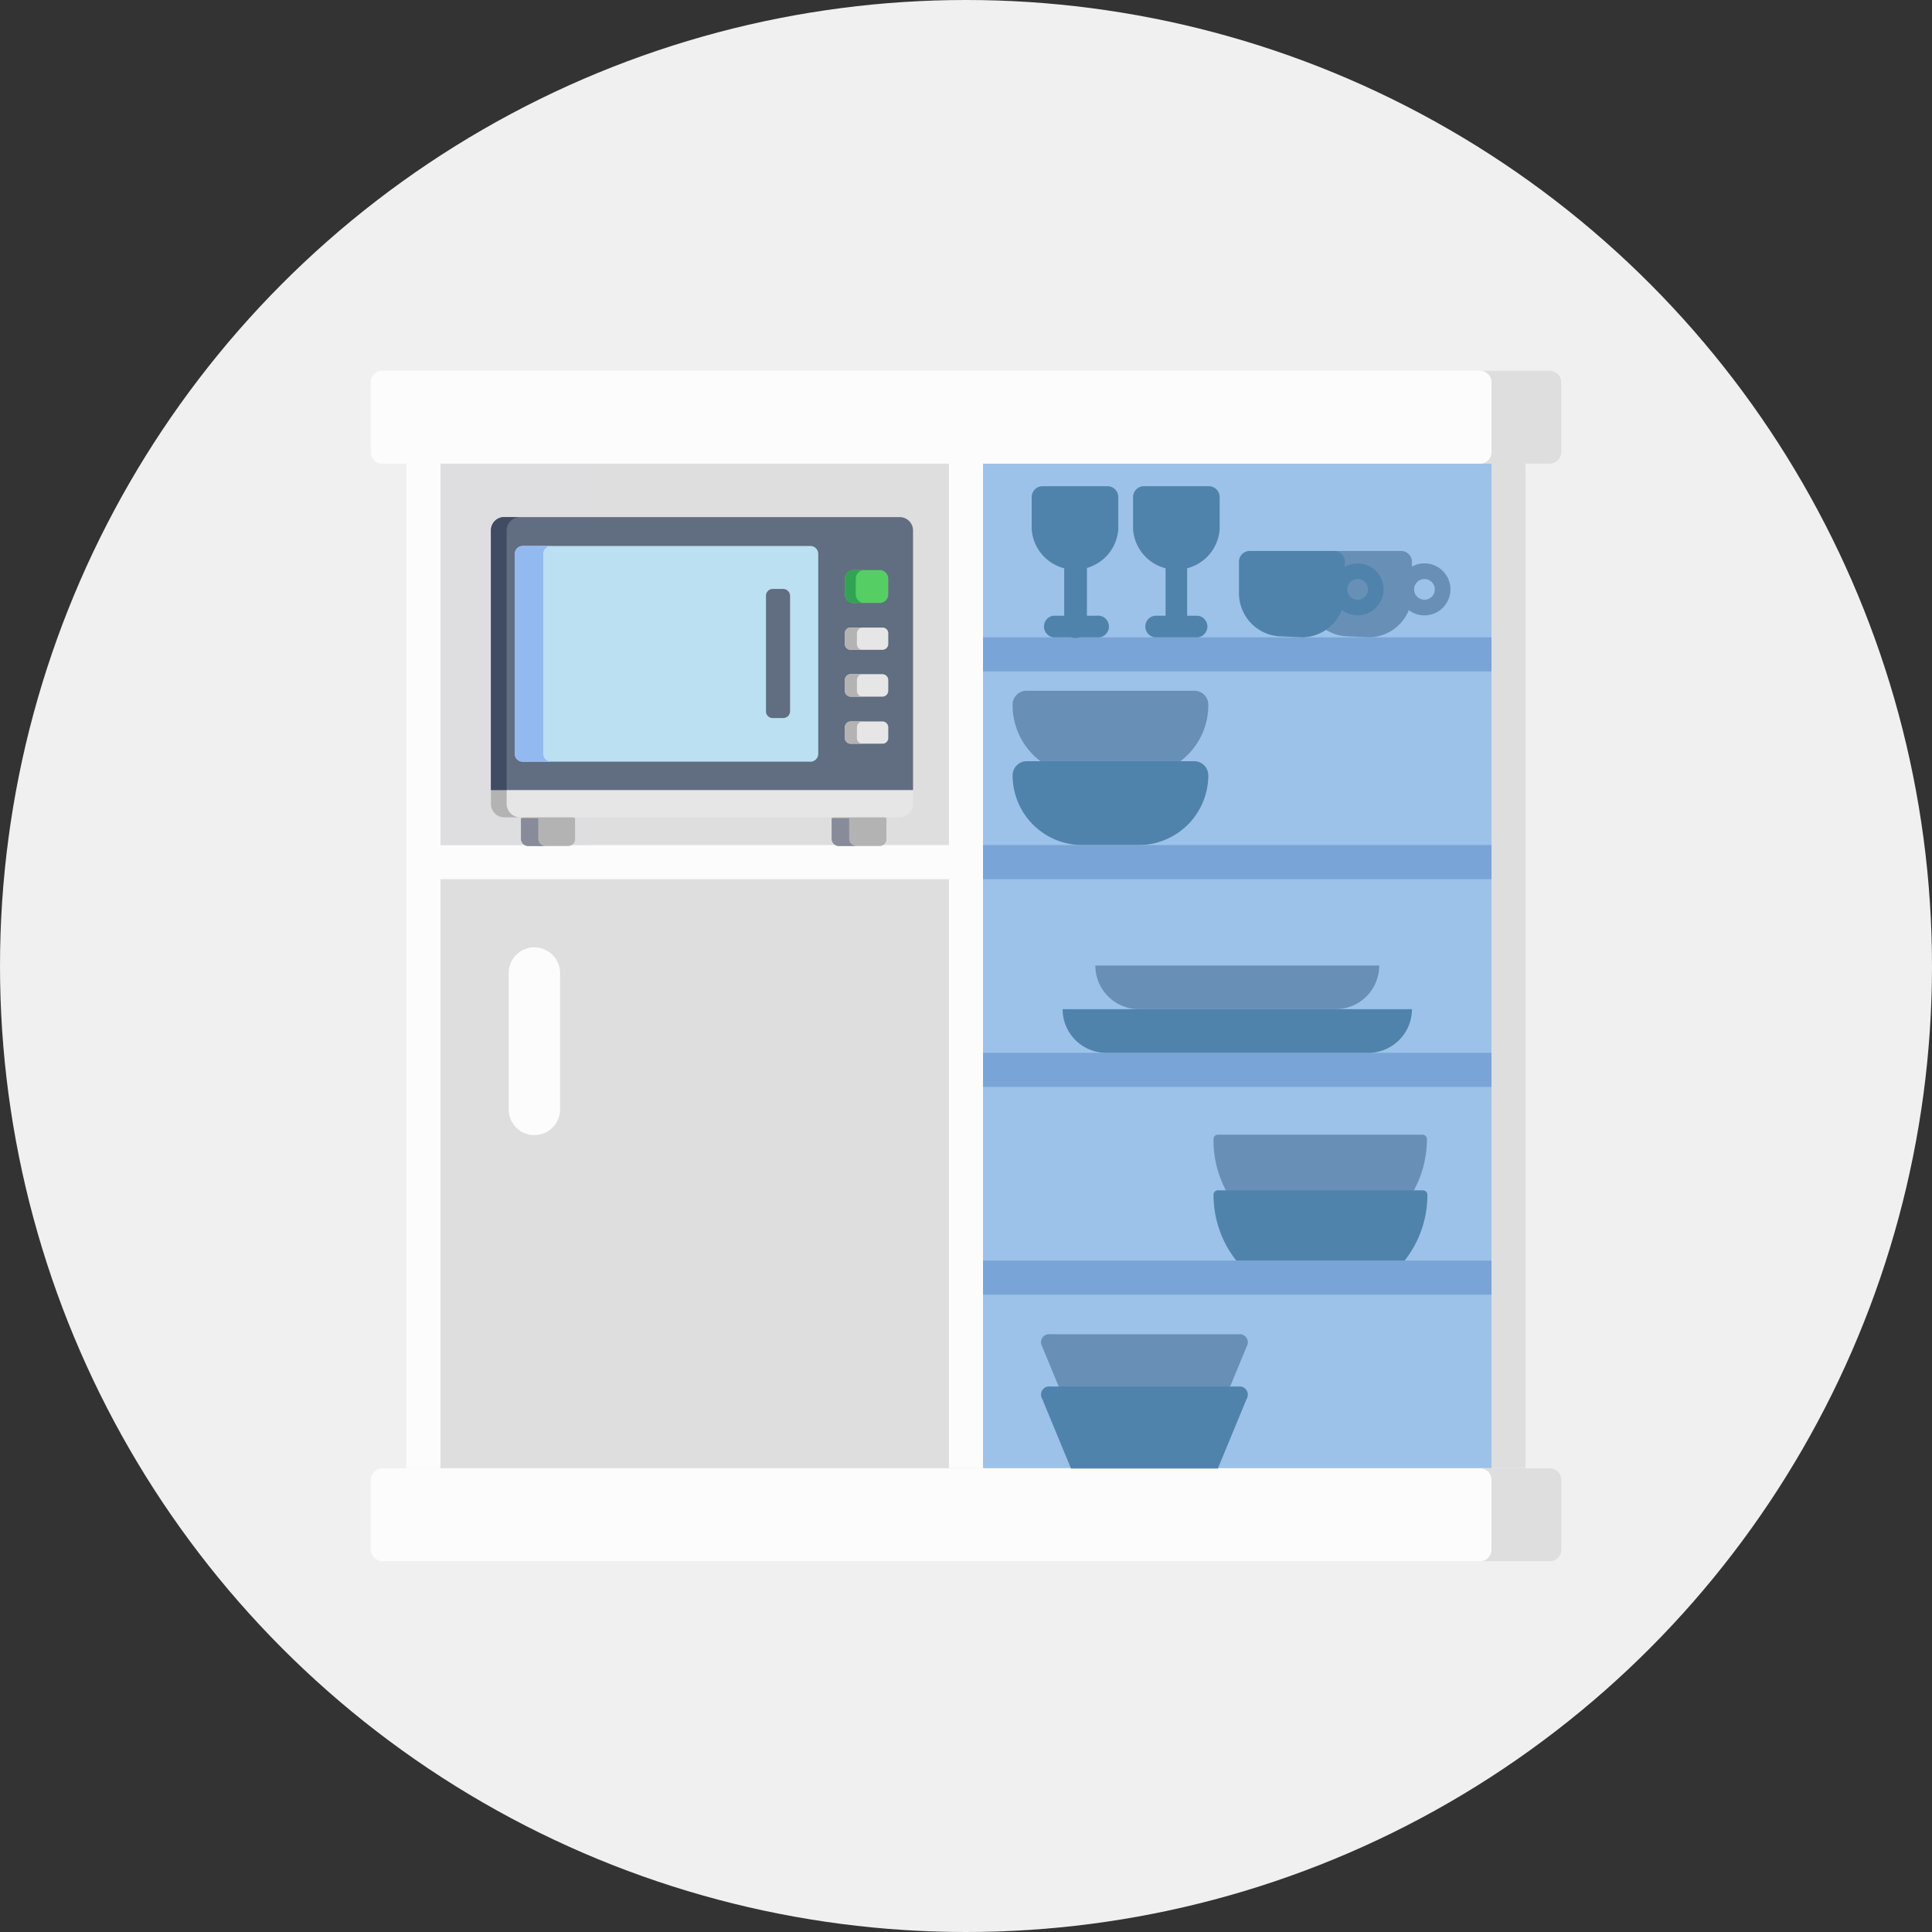 <svg xmlns="http://www.w3.org/2000/svg" viewBox="0 0 85 85"><rect x="0" y="0" width="85" height="85" fill="#333333" stroke="none"/><defs><style>.cls-1{isolation:isolate;}.cls-2{fill:#f0f0f0;}.cls-3,.cls-5{fill:#dededf;}.cls-4{fill:#fcfcfd;}.cls-5{opacity:0.8;mix-blend-mode:multiply;}.cls-6{fill:#b3b3b3;}.cls-10,.cls-11,.cls-12,.cls-13,.cls-14,.cls-6,.cls-7,.cls-8,.cls-9{fill-rule:evenodd;}.cls-7{fill:#888b99;}.cls-8{fill:#e6e6e6;}.cls-9{fill:#616d80;}.cls-10{fill:#bae0f2;}.cls-11{fill:#55cf63;}.cls-12{fill:#93baf0;}.cls-13{fill:#3f4c63;}.cls-14{fill:#32a352;}.cls-15{fill:#9cc2e9;}.cls-16{fill:#6890b7;}.cls-17{fill:#5083ac;}.cls-18{fill:#79a4d7;}.cls-19,.cls-20{fill:none;stroke-linecap:round;stroke-linejoin:round;stroke-width:0.69px;}.cls-19{stroke:#6890b7;}.cls-20{stroke:#5083ac;}</style></defs><g class="cls-1"><g id="レイヤー_2" data-name="レイヤー 2"><g id="描画レイヤー"><circle class="cls-2" cx="42.5" cy="42.5" r="42.5"/><rect class="cls-3" x="65.62" y="20.4" width="1.5" height="44.19"/><rect class="cls-3" x="19.38" y="20.4" width="46.24" height="44.19"/><rect class="cls-3" x="19.38" y="38.68" width="22.37" height="25.91"/><path class="cls-4" d="M68.69,16.82v3.07a.51.51,0,0,1-.51.51H16.82a.51.51,0,0,1-.51-.51V16.82a.51.51,0,0,1,.51-.51H68.18A.51.51,0,0,1,68.69,16.82Z"/><path class="cls-3" d="M68.69,16.82v3.07a.51.51,0,0,1-.51.51H65.11a.51.51,0,0,0,.51-.51V16.82a.51.51,0,0,0-.51-.51h3.07A.51.51,0,0,1,68.69,16.82Z"/><rect class="cls-4" x="19.38" y="37.18" width="23" height="1.5"/><rect class="cls-4" x="17.88" y="20.4" width="1.5" height="44.19"/><rect class="cls-5" x="19.38" y="20.4" width="6.6" height="16.78"/><rect class="cls-4" x="16.31" y="64.6" width="52.37" height="4.09" rx="0.51"/><path class="cls-3" d="M68.18,64.6H65.11a.51.51,0,0,1,.51.51v3.07a.51.51,0,0,1-.51.51h3.07a.51.51,0,0,0,.51-.51V65.11A.51.51,0,0,0,68.18,64.6Z"/><path class="cls-6" d="M39,36.86V36l-1.19-.82L36.59,36v.9a.32.32,0,0,0,.32.32h1.75A.31.31,0,0,0,39,36.86Z"/><path class="cls-6" d="M25.3,36.86V36l-1.17-.6-1.21.6v.9a.32.32,0,0,0,.32.32H25A.31.31,0,0,0,25.3,36.86Z"/><path class="cls-7" d="M23.62,36h-.7v.9a.32.32,0,0,0,.32.32H24a.32.32,0,0,1-.32-.32V36Z"/><path class="cls-7" d="M37.29,36h-.7v.9a.32.32,0,0,0,.32.32h.77a.32.32,0,0,1-.32-.32V36Z"/><path class="cls-8" d="M40.17,34.76l-9.53-.67-9,.67v.61a.59.59,0,0,0,.59.59H39.58a.6.6,0,0,0,.59-.59Z"/><path class="cls-6" d="M22.29,35.37v-.61H21.6v.61a.59.59,0,0,0,.59.59h.69A.6.6,0,0,1,22.29,35.37Z"/><path class="cls-9" d="M40.17,34.76V23.34a.59.59,0,0,0-.59-.59H22.19a.58.58,0,0,0-.59.59V34.76Z"/><path class="cls-10" d="M36,33.17v-8.8a.35.35,0,0,0-.35-.35H23a.35.35,0,0,0-.35.35v8.8a.34.34,0,0,0,.35.34h12.6A.35.35,0,0,0,36,33.17Z"/><path class="cls-9" d="M34.76,31.29V26.22a.31.31,0,0,0-.31-.31H34a.3.3,0,0,0-.3.31v5.07a.29.29,0,0,0,.3.3h.46A.3.3,0,0,0,34.76,31.29Z"/><path class="cls-11" d="M39.08,25.45a.38.38,0,0,0-.37-.37H37.55a.38.38,0,0,0-.38.37v.7a.38.38,0,0,0,.38.38h1.16a.38.38,0,0,0,.37-.38Z"/><path class="cls-8" d="M38.83,27.61H37.42a.25.25,0,0,0-.25.25v.47a.26.26,0,0,0,.25.26h1.41a.26.26,0,0,0,.25-.26v-.47A.25.25,0,0,0,38.83,27.61Z"/><path class="cls-8" d="M38.83,29.66H37.42a.26.26,0,0,0-.25.26v.47a.26.26,0,0,0,.25.26h1.41a.26.26,0,0,0,.25-.26v-.47A.26.26,0,0,0,38.83,29.66Z"/><path class="cls-8" d="M39.08,32a.26.26,0,0,0-.25-.26H37.42a.26.26,0,0,0-.25.26v.47a.25.25,0,0,0,.25.25h1.41a.25.25,0,0,0,.25-.25Z"/><path class="cls-12" d="M23.9,33.17v-8.8a.35.35,0,0,1,.35-.35H23a.35.35,0,0,0-.35.35v8.8a.34.34,0,0,0,.35.34h1.22A.35.35,0,0,1,23.9,33.17Z"/><path class="cls-13" d="M22.29,34.76V23.34a.59.59,0,0,1,.59-.59h-.69a.58.58,0,0,0-.59.59V34.76Z"/><path class="cls-6" d="M37.7,28.33v-.47a.26.26,0,0,1,.26-.25h-.54a.25.25,0,0,0-.25.25v.47a.26.26,0,0,0,.25.26H38A.26.26,0,0,1,37.7,28.33Z"/><path class="cls-6" d="M37.7,30.39v-.47a.26.26,0,0,1,.26-.26h-.54a.26.26,0,0,0-.25.26v.47a.26.26,0,0,0,.25.26H38A.26.26,0,0,1,37.7,30.39Z"/><path class="cls-6" d="M37.7,32.45V32a.26.26,0,0,1,.26-.26h-.54a.26.26,0,0,0-.25.26v.47a.25.25,0,0,0,.25.25H38A.26.26,0,0,1,37.7,32.45Z"/><path class="cls-14" d="M37.65,26.15v-.7a.38.38,0,0,1,.38-.37h-.48a.38.38,0,0,0-.38.37v.7a.38.38,0,0,0,.38.38H38A.38.38,0,0,1,37.65,26.15Z"/><rect class="cls-4" x="41.75" y="20.4" width="1.5" height="44.19"/><rect class="cls-15" x="43.25" y="20.4" width="22.37" height="44.19"/><path class="cls-16" d="M50.09,34.11H47.63A3.08,3.08,0,0,1,44.55,31h0a.61.61,0,0,1,.62-.61h7.38a.61.61,0,0,1,.61.61h0A3.08,3.08,0,0,1,50.09,34.11Z"/><path class="cls-17" d="M52.55,33.49H45.17a.62.62,0,0,0-.62.62h0a3.07,3.07,0,0,0,3.08,3.07h2.46a3.07,3.07,0,0,0,3.07-3.07h0A.62.62,0,0,0,52.55,33.49Z"/><rect class="cls-18" x="43.25" y="28.04" width="22.37" height="1.5"/><rect class="cls-18" x="43.25" y="37.18" width="22.37" height="1.5"/><rect class="cls-18" x="43.25" y="46.32" width="22.37" height="1.5"/><rect class="cls-18" x="43.25" y="55.46" width="22.37" height="1.5"/><path class="cls-17" d="M60.2,46.32H48.67a1.92,1.92,0,0,1-1.92-1.92H62.12A1.92,1.92,0,0,1,60.2,46.32Z"/><path class="cls-16" d="M58.76,44.4H50.11a1.92,1.92,0,0,1-1.92-1.92H60.68A1.92,1.92,0,0,1,58.76,44.4Z"/><path class="cls-16" d="M54.5,58.7H46.21a.36.36,0,0,0-.36.54l.77,1.86h7.46l.77-1.86A.36.36,0,0,0,54.5,58.7Z"/><path class="cls-17" d="M54.5,61H46.21a.36.36,0,0,0-.36.54l1.27,3.07h6.46l1.27-3.07A.36.36,0,0,0,54.5,61Z"/><path class="cls-17" d="M48.24,27.09h-1.9a.48.48,0,0,0,0,.95h1.9a.48.48,0,1,0,0-.95Z"/><path class="cls-17" d="M47.29,24.24a.47.47,0,0,0-.47.47v2.86a.48.48,0,0,0,1,0V24.71A.47.47,0,0,0,47.29,24.24Z"/><path class="cls-17" d="M48.72,21.39H45.87a.48.48,0,0,0-.48.47v1.43a1.91,1.91,0,0,0,3.81,0V21.86A.48.48,0,0,0,48.72,21.39Z"/><path class="cls-17" d="M52.71,27.09H50.8a.48.48,0,0,0,0,.95h1.91a.48.48,0,0,0,0-.95Z"/><path class="cls-17" d="M51.75,24.24a.47.47,0,0,0-.47.47v2.86a.48.48,0,0,0,.95,0V24.71A.47.47,0,0,0,51.75,24.24Z"/><path class="cls-17" d="M53.18,21.39H50.33a.48.48,0,0,0-.48.47v1.43a1.91,1.91,0,0,0,3.81,0V21.86A.48.48,0,0,0,53.18,21.39Z"/><path class="cls-16" d="M59.35,28a1.9,1.9,0,0,1-1.9-1.9V24.72a.47.47,0,0,1,.48-.48h3.71a.48.48,0,0,1,.48.48v1.42a1.91,1.91,0,0,1-1.9,1.9Z"/><circle class="cls-19" cx="62.67" cy="25.93" r="0.8"/><path class="cls-17" d="M56.41,28a1.9,1.9,0,0,1-1.9-1.9V24.72a.47.47,0,0,1,.47-.48H58.7a.47.47,0,0,1,.47.48v1.42a1.9,1.9,0,0,1-1.9,1.9Z"/><circle class="cls-20" cx="59.73" cy="25.93" r="0.8"/><path class="cls-16" d="M62.14,52.49a4.78,4.78,0,0,0,.64-2.38.2.2,0,0,0-.2-.19h-9a.19.19,0,0,0-.19.19A4.68,4.68,0,0,0,54,52.49Z"/><path class="cls-17" d="M62.58,52.37h-9a.19.19,0,0,0-.19.19,4.67,4.67,0,0,0,1,2.9h7.41a4.67,4.67,0,0,0,1-2.9A.2.2,0,0,0,62.58,52.37Z"/><path class="cls-4" d="M24.64,42.81v6a1.13,1.13,0,0,1-2.26,0v-6a1.13,1.13,0,1,1,2.26,0Z"/></g></g></g></svg>